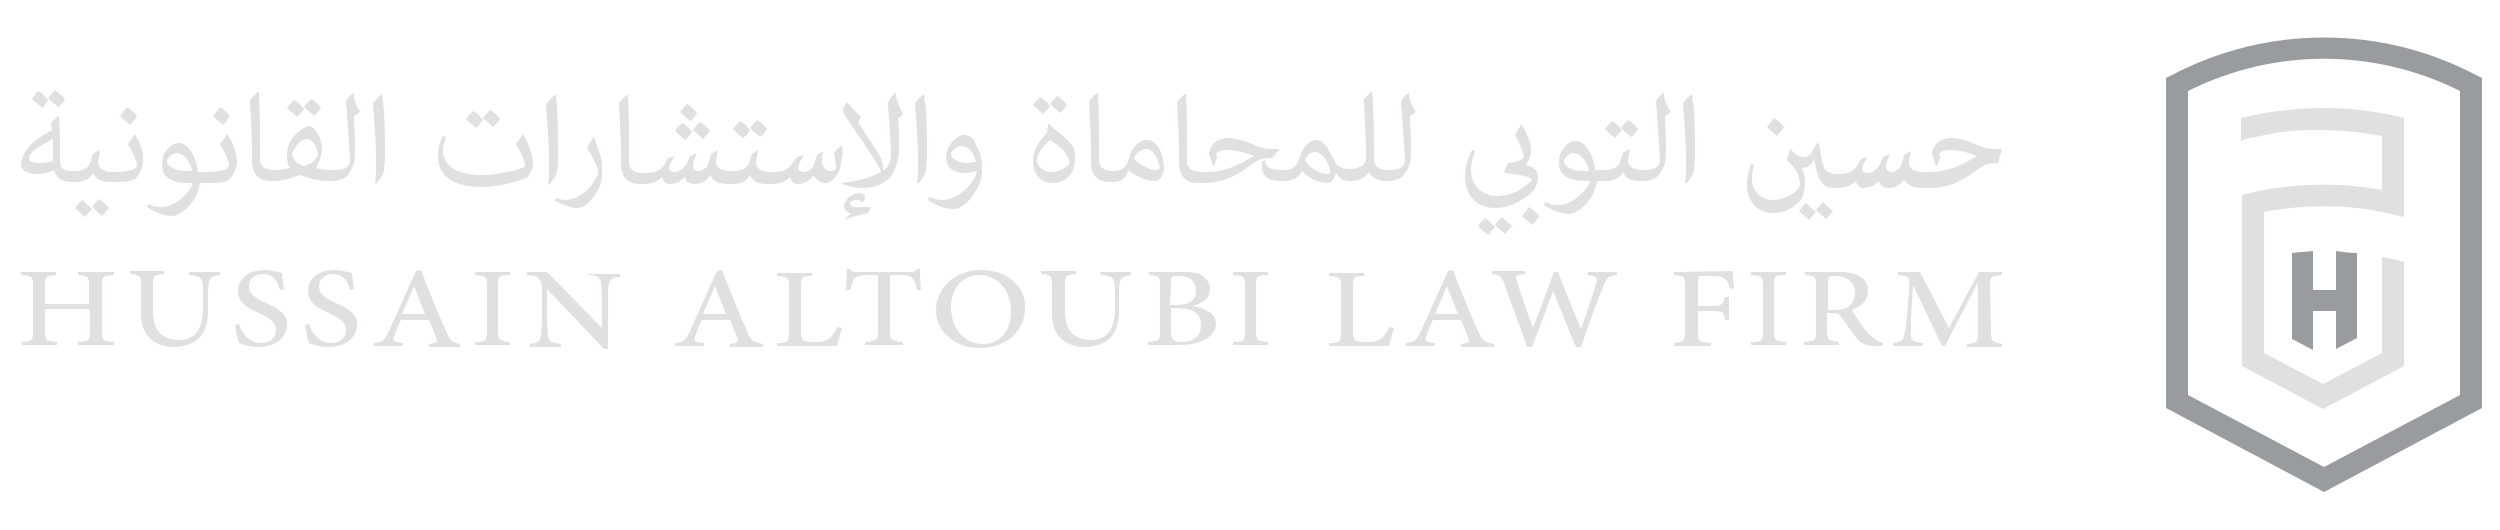 <?xml version="1.0" encoding="utf-8"?>
<!-- Generator: Adobe Illustrator 24.1.3, SVG Export Plug-In . SVG Version: 6.00 Build 0)  -->
<svg version="1.1" id="Layer_1" xmlns="http://www.w3.org/2000/svg" xmlns:xlink="http://www.w3.org/1999/xlink" x="0px" y="0px"
	 viewBox="0 0 250 53" style="enable-background:new 0 0 250 53;" xml:space="preserve">
<style type="text/css">
	.st0{fill:#999C9E;}
	.st1{fill:#E1DFE1;}
</style>
<path class="st0" d="M232.4,49.2l-15.8-8.4v-33l0.6-0.3c9.5-5,20.9-5,30.4,0l0.6,0.3v33L232.4,49.2L232.4,49.2z M218.8,39.5
	l13.6,7.2l13.6-7.2V9.1c-8.6-4.3-18.6-4.3-27.2,0L218.8,39.5L218.8,39.5z"/>
<path class="st0" d="M235.7,25.3v8.5l-2.1,1.1v-3.8h-2.3V35l-2.1-1.1v-8.6c0.7-0.1,1.4-0.1,2.1-0.2v3.9h2.3v-3.9
	C234.3,25.2,235,25.3,235.7,25.3L235.7,25.3z"/>
<path class="st1" d="M239.1,21.4l1.3,0.3v-9.9l-0.8-0.2c-2.3-0.5-4.7-0.8-7.1-0.8l0,0c0,0,0,0-0.1,0c-2,0-4,0.2-6,0.5
	c-0.2,0-0.3,0.1-0.5,0.1c0,0,0,0,0,0c-0.3,0.1-0.6,0.1-0.8,0.2c0,0-0.1,0-0.1,0l0,0c-0.3,0.1-0.6,0.1-0.9,0.2v2.3
	c0.4-0.2,0.9-0.3,1.4-0.4c1.8-0.4,3.6-0.7,5.5-0.7c0,0,0.1,0,0.1,0c0.2,0,0.5,0,0.7,0l0,0c2.1,0,4.3,0.2,6.4,0.6V19
	c-4.3-0.8-8.9-0.7-13.2,0.3l-0.8,0.2v17.1l8.1,4.3l8.1-4.3V26.2l-0.7-0.2c-0.5-0.1-1-0.2-1.5-0.3v9.6l-5.9,3.1l-5.9-3.1V21.2
	C230.6,20.4,235,20.4,239.1,21.4L239.1,21.4z"/>
<g>
	<g>
		<path class="st1" d="M4.8,10c-0.3-0.4-0.6-0.7-1-0.9C3.6,9.3,3.4,9.6,3.2,9.9c0.3,0.3,0.7,0.6,1,0.9C4.4,10.6,4.6,10.4,4.8,10z"/>
		<path class="st1" d="M6.5,9.9C6.2,9.6,5.9,9.3,5.5,9C5.3,9.2,5.1,9.5,4.8,9.8c0.3,0.3,0.7,0.6,1,0.9C6.1,10.5,6.3,10.3,6.5,9.9z"
			/>
		<path class="st1" d="M8.2,20c-0.2,0.2-0.5,0.5-0.7,0.8c0.3,0.3,0.7,0.6,1,0.9c0.2-0.2,0.4-0.5,0.7-0.8C8.9,20.6,8.6,20.3,8.2,20z"
			/>
		<path class="st1" d="M9.9,19.9c-0.2,0.2-0.5,0.5-0.7,0.8c0.3,0.3,0.7,0.6,1,0.9c0.2-0.2,0.4-0.5,0.7-0.8
			C10.6,20.4,10.3,20.2,9.9,19.9z"/>
		<path class="st1" d="M13.5,13.4c-0.2,0.3-0.4,0.6-0.7,1c0.5,0.9,0.9,1.7,0.9,2.2c0,0.1-0.2,0.3-0.5,0.4c-0.4,0.1-1,0.2-1.7,0.2
			h-0.3c-0.5,0-0.8-0.1-1.1-0.3c-0.2-0.2-0.3-0.4-0.3-0.7c0-0.2,0.1-0.6,0.2-1L9.9,15l-0.6,0.4l-0.3,0.9c-0.1,0.5-0.8,0.8-1.5,0.8
			H7.2c-0.4,0-0.7-0.1-0.9-0.2c-0.3-0.2-0.3-0.6-0.3-1.2c0-1.4,0-2.7-0.1-4.1H5.8c-0.2,0.2-0.5,0.5-0.7,0.7L5.2,13
			c-1.5,0.8-2.4,1.6-2.8,2.4c-0.2,0.4-0.3,0.8-0.3,1c0,0.7,0.7,1,1.6,1c0.7,0,1.2-0.2,1.7-0.4c0.3,1,1,1.2,1.8,1.2h0.4
			c0.8,0,1.4-0.3,1.7-0.9h0c0.3,0.7,0.9,0.9,1.8,0.9h0.3c1.3,0,2-0.1,2.3-0.5c0.3-0.5,0.6-1,0.6-1.6C14.4,15.2,13.9,14.1,13.5,13.4
			L13.5,13.4L13.5,13.4z M4,16.3c-0.6,0-1.1-0.1-1.1-0.5c0-0.5,0.8-1.1,2.4-1.9l0,2.2C4.7,16.3,4.3,16.3,4,16.3L4,16.3z"/>
		<path class="st1" d="M13.7,11.6c-0.3-0.4-0.7-0.7-1-0.9c-0.2,0.3-0.5,0.6-0.7,0.9c0.3,0.3,0.7,0.6,1,0.9
			C13.3,12.2,13.5,11.9,13.7,11.6z"/>
		<path class="st1" d="M22.7,13.4c-0.2,0.3-0.4,0.6-0.7,1c0.5,0.9,0.9,1.7,0.9,2.2c0,0.1-0.2,0.3-0.5,0.4c-0.4,0.1-1,0.2-1.7,0.2
			h-0.9c-0.2-1.8-1.1-2.9-1.9-2.9c-0.6,0-1,0.4-1.3,0.8c-0.3,0.4-0.4,0.8-0.4,1.4c0,1.2,0.9,1.8,2.7,1.8h0.4
			c-0.1,0.4-0.4,0.8-0.8,1.2c-0.8,0.8-1.5,1.2-2.4,1.2c-0.5,0-0.9-0.1-1.3-0.3l-0.1,0.3c0.8,0.5,1.7,0.9,2.5,0.9
			c0.5,0,1.4-0.5,2.1-1.5c0.4-0.6,0.6-1.2,0.7-1.8h0.8c1.3,0,2-0.1,2.3-0.5c0.3-0.5,0.6-1,0.6-1.6C23.7,15.2,23.2,14.1,22.7,13.4
			L22.7,13.4L22.7,13.4z M17.7,17c-0.5-0.2-1-0.4-1-0.9c0-0.3,0.5-0.8,1-0.8c0.3,0,0.6,0.2,0.9,0.5c0.3,0.3,0.5,0.8,0.6,1.3
			C18.7,17.1,18.1,17.1,17.7,17L17.7,17z"/>
		<path class="st1" d="M23,11.6c-0.3-0.4-0.7-0.7-1-0.9c-0.2,0.3-0.5,0.6-0.7,0.9c0.3,0.3,0.7,0.6,1,0.9
			C22.6,12.2,22.8,11.9,23,11.6z"/>
		<path class="st1" d="M32.1,10.8c-0.3-0.4-0.6-0.7-1-0.9c-0.2,0.2-0.5,0.5-0.7,0.8c0.3,0.3,0.7,0.6,1,0.9
			C31.6,11.4,31.8,11.2,32.1,10.8z"/>
		<path class="st1" d="M30.4,10.9c-0.3-0.4-0.6-0.7-1-0.9c-0.2,0.2-0.5,0.5-0.7,0.8c0.3,0.3,0.7,0.6,1,0.9
			C29.9,11.5,30.1,11.3,30.4,10.9z"/>
		<path class="st1" d="M35.4,9.3L35.4,9.3c-0.3,0.1-0.4,0.3-0.5,0.4c-0.2,0.2-0.3,0.4-0.3,0.6c0,0.3,0.1,0.7,0.1,1.1
			c0.1,1.6,0.2,3.1,0.3,4.5c0,0.5-0.2,0.8-0.5,0.9c-0.4,0.2-0.7,0.2-1,0.2H33c-0.6,0-1-0.1-1.4-0.2c0.3-0.6,0.6-1.2,0.6-2
			c0-0.4-0.1-0.8-0.3-1.2c-0.3-0.6-0.7-1-1-1S30,13,29.5,13.5c-0.6,0.6-0.8,1.4-0.8,2c0,0.4,0,0.9,0.3,1.3c-0.4,0.1-0.9,0.2-1.4,0.2
			h-0.3c-0.1,0-0.3,0-0.6-0.1c-0.3-0.1-0.7-0.4-0.7-0.9v-0.5c0-2.1,0-4.4-0.1-6.3l-0.1,0c-0.3,0.2-0.5,0.5-0.8,0.8
			c0.1,1.9,0.2,3.6,0.2,5.2c0,1.3,0,1.9,0.5,2.4c0.4,0.4,0.8,0.5,1.5,0.5h0.3c0.6,0,1.4-0.2,2.5-0.6c1.1,0.4,2,0.6,2.9,0.6h0.4
			c0.3,0,0.8-0.1,1.1-0.3c0.4-0.2,0.6-0.6,0.8-1c0.3-0.5,0.3-1.2,0.3-2.2c0-0.9-0.1-2-0.1-3c0.2-0.1,0.4-0.3,0.6-0.4
			C35.6,10.5,35.3,9.9,35.4,9.3L35.4,9.3z M30.4,16.6c-0.8-0.2-1.1-0.7-1.2-1.2c0.2-0.6,0.8-1.5,1.5-1.5c0.4,0,0.6,0.3,0.9,0.8
			c0.1,0.2,0.2,0.5,0.2,0.8C31.7,15.9,31,16.5,30.4,16.6L30.4,16.6z"/>
		<path class="st1" d="M38.2,9.4c-0.3,0.2-0.6,0.6-0.9,0.9c0.1,1.5,0.3,3.8,0.3,5.4v0.9c0,0.6,0,1.2-0.1,1.7l0.1,0.1
			c0.5-0.6,0.7-0.9,0.8-1.4c0-0.4,0.1-0.9,0.1-1.4C38.5,13.6,38.5,11.4,38.2,9.4L38.2,9.4L38.2,9.4z"/>
		<path class="st1" d="M50,11.9c-0.3-0.4-0.6-0.7-1-0.9c-0.2,0.2-0.5,0.5-0.7,0.8c0.3,0.3,0.7,0.6,1,0.9
			C49.6,12.4,49.8,12.2,50,11.9L50,11.9z"/>
		<path class="st1" d="M52.3,13.4c-0.2,0.3-0.4,0.6-0.7,1c0.5,0.9,0.9,1.7,0.9,2.2c0,0,0,0.1-0.1,0.1c-0.4,0.2-0.8,0.3-1.2,0.4
			c-1,0.2-2,0.4-3,0.4c-2.2,0-3.9-0.7-3.9-2.5c0-0.4,0.1-0.8,0.3-1.3l-0.3-0.1c-0.4,0.7-0.5,1.4-0.5,2.1c0,2.1,1.9,3,4.3,3
			c1.7,0,4-0.6,4.7-1c0.2-0.4,0.5-0.8,0.5-1.5C53.2,15.2,52.7,14.1,52.3,13.4L52.3,13.4L52.3,13.4z"/>
		<path class="st1" d="M48.3,12c-0.3-0.4-0.6-0.7-1-0.9c-0.2,0.2-0.5,0.5-0.7,0.8c0.3,0.3,0.7,0.6,1,0.9
			C47.9,12.5,48.1,12.3,48.3,12L48.3,12z"/>
		<path class="st1" d="M55.8,15.6c0-2,0-4.2-0.2-6.1l-0.1,0c-0.3,0.2-0.6,0.6-0.9,0.9c0.1,1.5,0.3,3.8,0.3,5.4v0.9
			c0,0.6,0,1.2-0.1,1.7l0.1,0.1c0.5-0.6,0.7-0.9,0.8-1.4C55.8,16.7,55.8,16.1,55.8,15.6L55.8,15.6z"/>
		<path class="st1" d="M59.4,13.7L59.4,13.7c-0.3,0.3-0.5,0.7-0.7,1.1c0.4,0.6,0.7,1.2,1,1.9c0.1,0.1,0.1,0.3,0.1,0.5
			c0,0.1,0,0.2-0.1,0.4c-0.6,1.3-1.8,2.3-3.1,2.4c-0.4,0-0.7-0.1-1-0.2l-0.1,0.3c0.9,0.4,1.6,0.7,2.2,0.7c0.4,0,0.9-0.2,1.4-0.8
			c0.7-0.8,1.1-1.7,1.1-2.4v-1c0-0.8-0.2-1.2-0.4-1.7L59.4,13.7L59.4,13.7z"/>
		<path class="st1" d="M69.2,13.2c-0.3-0.4-0.6-0.7-1-0.9c-0.2,0.2-0.5,0.5-0.7,0.8c0.3,0.3,0.7,0.6,1,0.9
			C68.8,13.8,69,13.5,69.2,13.2L69.2,13.2z"/>
		<path class="st1" d="M70.3,13.9c0.2-0.2,0.4-0.5,0.7-0.8c-0.3-0.4-0.6-0.7-1-0.9c-0.2,0.2-0.5,0.5-0.7,0.8
			C69.6,13.3,69.9,13.5,70.3,13.9L70.3,13.9z"/>
		<path class="st1" d="M69.7,11.3c-0.3-0.4-0.6-0.7-1-0.9c-0.2,0.2-0.5,0.5-0.7,0.8c0.3,0.3,0.7,0.6,1,0.9
			C69.3,11.9,69.5,11.7,69.7,11.3L69.7,11.3z"/>
		<path class="st1" d="M76.7,12.9c-0.3-0.4-0.6-0.7-1-0.9c-0.2,0.2-0.5,0.5-0.7,0.8c0.3,0.3,0.7,0.6,1,0.9
			C76.3,13.5,76.5,13.2,76.7,12.9L76.7,12.9z"/>
		<path class="st1" d="M75,13c-0.3-0.4-0.6-0.7-1-0.9c-0.2,0.2-0.5,0.5-0.7,0.8c0.3,0.3,0.7,0.6,1,0.9C74.6,13.6,74.8,13.4,75,13
			L75,13z"/>
		<path class="st1" d="M84.2,14.5L84.2,14.5c-0.3,0.2-0.6,0.5-0.8,0.8c0.1,0.5,0.2,1.1,0.2,1.4c0,0.3-0.2,0.4-0.5,0.4
			c-0.4,0-0.9-0.3-0.9-1c0-0.2,0-0.6,0.1-0.9l-0.1,0l-0.5,0.3c-0.3,0.9-0.3,1.2-0.6,1.4c-0.2,0.2-0.5,0.3-0.8,0.3
			c-0.3,0-0.5-0.2-0.5-0.4s0.2-0.7,0.6-1.3l0,0l-0.7,0.2l-0.5,0.7c-0.4,0.6-1,0.8-1.8,0.8H77c-0.5,0-0.8-0.1-1.1-0.3
			c-0.2-0.2-0.3-0.4-0.3-0.7c0-0.2,0.1-0.6,0.2-1L75.8,15l-0.6,0.4l-0.3,0.9c-0.1,0.5-0.8,0.8-1.5,0.8H73c-0.8,0-1.4-0.3-1.4-0.9
			c0-0.3,0.1-0.8,0.2-1.2l0,0l-0.7,0.4C71,15.8,71,16,70.9,16.1c-0.1,0.4-0.2,0.7-0.5,0.8c-0.1,0.1-0.3,0.2-0.6,0.2
			c-0.3,0-0.5-0.3-0.5-0.5c0-0.3,0.1-0.6,0.4-1.3l0,0L69,15.6l-0.2,0.5c-0.1,0.3-0.3,0.6-0.6,0.8c-0.2,0.2-0.5,0.3-0.8,0.3
			c-0.3,0-0.5-0.2-0.5-0.4s0.2-0.7,0.6-1.2l0,0l-0.7,0.2l-0.4,0.7c-0.4,0.6-1,0.8-1.8,0.8h-0.4c-0.1,0-0.3,0-0.6-0.1
			c-0.3-0.1-0.7-0.4-0.7-0.9v-0.5c0-2.1,0-4.4-0.1-6.3l-0.1,0c-0.3,0.2-0.5,0.5-0.8,0.8c0.1,1.9,0.2,3.6,0.2,5.2
			c0,1.3,0,1.9,0.5,2.4c0.4,0.4,0.8,0.5,1.5,0.5h0.2c0.6,0,1.3-0.1,1.9-0.7h0c0.1,0.5,0.4,0.7,0.8,0.7c0.6,0,1.1-0.3,1.5-0.7h0
			c0.1,0.6,0.6,0.7,1,0.7c0.5,0,1-0.2,1.5-0.8h0.1c0.2,0.5,0.7,0.8,1.8,0.8h0.4c0.8,0,1.4-0.3,1.7-0.9h0c0.3,0.7,0.9,0.9,1.8,0.9
			h0.3c0.6,0,1.3-0.1,1.9-0.7h0c0.1,0.5,0.4,0.7,0.8,0.7c0.6,0,1.1-0.3,1.5-0.8h0.1c0.3,0.4,0.7,0.7,1.1,0.7c0.5,0,1-0.4,1.3-1
			c0.2-0.3,0.3-0.8,0.3-1.2C84.3,15.7,84.3,15.2,84.2,14.5L84.2,14.5z"/>
		<path class="st1" d="M85,20.3c0-0.1,0.3-0.3,0.6-0.3c0.1,0,0.2,0,0.3,0c0.1,0,0.2,0.1,0.3,0.3h0c0.1-0.2,0.3-0.3,0.3-0.6
			c0-0.2-0.2-0.4-0.6-0.4c-0.3,0-0.8,0.2-1.1,0.5c-0.2,0.2-0.4,0.5-0.4,0.8c0,0.4,0.3,0.6,0.7,0.8v0c-0.1,0.1-0.3,0.2-0.4,0.3
			L84.5,22l0,0c0.6-0.3,1.4-0.5,2.3-0.7c0.1-0.2,0.2-0.4,0.3-0.6v0c-0.3,0-0.6,0-0.9,0C85.7,20.8,85,20.7,85,20.3L85,20.3z"/>
		<path class="st1" d="M89.6,9.5c0-0.1,0-0.1,0-0.2l-0.1,0c-0.2,0.2-0.4,0.4-0.5,0.6c-0.1,0.2-0.2,0.3-0.2,0.6c0,0.4,0.1,1,0.1,1.4
			c0.1,1.5,0.2,2.6,0.2,3.5c0,0.8-0.3,1.3-0.7,1.6l-0.1,0c0-0.6-0.1-1.1-0.4-1.5c-0.5-0.9-1.3-2-2.1-3.3l0.3-0.5
			c-0.6-0.6-1.1-1.1-1.4-1.5l0,0c-0.1,0.2-0.4,0.6-0.4,0.8c0,0.3,0.3,0.8,0.9,1.6c0.7,1,1.3,1.9,1.9,2.8c0.5,0.8,0.9,1.4,1,1.8
			c-0.9,0.5-2.2,0.9-3.9,1.1v0.1c0.6,0.2,1.3,0.4,2.2,0.4c0.7,0,1.6-0.3,2.2-0.7c0.5-0.3,0.7-0.8,1-1.5c0.2-0.5,0.3-1.1,0.3-1.7
			c0-1.1,0-2.1-0.1-3.1c0.2-0.1,0.4-0.3,0.5-0.4C89.9,10.6,89.6,10,89.6,9.5L89.6,9.5z"/>
		<path class="st1" d="M92.4,9.4c-0.3,0.2-0.6,0.6-0.9,0.9c0.1,1.5,0.3,3.8,0.3,5.4v0.9c0,0.6,0,1.2-0.1,1.7l0.1,0.1
			c0.5-0.6,0.7-0.9,0.8-1.4c0-0.4,0.1-0.9,0.1-1.4C92.7,13.6,92.7,11.4,92.4,9.4L92.4,9.4L92.4,9.4z"/>
		<path class="st1" d="M96.4,13.5c-0.4,0-0.8,0.3-1.2,0.7c-0.3,0.4-0.6,0.9-0.6,1.5c0,1.2,0.9,1.6,1.9,1.6c0.4,0,0.8-0.1,1.2-0.2
			c-0.1,0.5-0.4,1-0.8,1.5C96,19.5,95.1,20,94.2,20c-0.4,0-0.8-0.1-1.3-0.3l-0.1,0.3c0.9,0.6,1.7,0.9,2.5,0.9c0.7,0,1.5-0.5,2.2-1.7
			c0.5-0.7,0.7-1.5,0.7-2.3c0-1-0.2-1.8-0.6-2.4C97.4,13.8,96.9,13.5,96.4,13.5L96.4,13.5z M96.6,16.3c-0.7,0-1.5-0.4-1.5-0.9
			c0-0.3,0.6-0.8,1-0.8c0.8,0,1.3,0.7,1.5,1.6C97.3,16.2,96.9,16.3,96.6,16.3L96.6,16.3z"/>
		<path class="st1" d="M106.7,10.5c-0.3-0.4-0.6-0.7-1-0.9c-0.2,0.2-0.5,0.5-0.7,0.8c0.3,0.3,0.7,0.6,1,0.9
			C106.3,11,106.5,10.8,106.7,10.5L106.7,10.5z"/>
		<path class="st1" d="M105,10.6c-0.3-0.4-0.6-0.7-1-0.9c-0.2,0.2-0.5,0.5-0.7,0.8c0.3,0.3,0.7,0.6,1,0.9
			C104.6,11.1,104.8,10.9,105,10.6L105,10.6z"/>
		<path class="st1" d="M104.9,12.4l-0.1,0c0,0.3-0.1,0.6-0.1,0.9c-0.4,0.4-0.7,0.8-0.9,1.1c-0.3,0.5-0.5,1.1-0.5,1.7
			c0,0.8,0.3,1.5,0.9,1.9c0.3,0.2,0.6,0.3,1,0.3c0.6,0,1.3-0.2,1.8-0.8c0.3-0.3,0.5-1.1,0.5-1.6c0-0.3,0-0.6-0.1-1
			C107.1,14,105.4,13,104.9,12.4L104.9,12.4z M106.6,16.7c-0.4,0.3-0.9,0.5-1.4,0.5c-0.8,0-1.5-0.5-1.5-1.2c0-0.6,0.5-1.3,1.3-2
			c0.5,0.3,1,0.7,1.4,1.1c0.2,0.3,0.5,0.7,0.5,1C107,16.3,106.9,16.5,106.6,16.7L106.6,16.7z"/>
		<path class="st1" d="M114.7,14c-0.4,0-0.8,0.2-1.1,0.5c-0.3,0.3-0.6,0.7-0.6,1.1c-0.3,1.1-0.8,1.5-1.5,1.5h-0.3
			c-0.1,0-0.3,0-0.6-0.1c-0.3-0.1-0.7-0.4-0.7-0.9v-0.5c0-2.1,0-4.4-0.1-6.3l-0.1,0c-0.3,0.2-0.5,0.5-0.8,0.8
			c0.1,1.9,0.2,3.6,0.2,5.2c0,1.3,0,1.9,0.5,2.4c0.4,0.4,0.8,0.5,1.5,0.5h0.2c0.8,0,1.3-0.4,1.5-1.1h0.1c0.9,0.6,1.7,1,2.6,1
			c0.4,0,0.7-0.3,0.9-1.1C116.4,15.5,115.8,14,114.7,14L114.7,14z M115.6,17c-0.3,0-0.7-0.1-1-0.3c-0.5-0.2-1-0.5-1.2-0.9
			c0.3-0.6,0.7-0.9,1.2-0.9c0.6,0,1.1,0.6,1.4,1.9C115.9,17,115.7,17,115.6,17L115.6,17z"/>
		<path class="st1" d="M128,14.9L128,14.9l-0.8,0c-0.6,0-1.1-0.1-1.5-0.3c-1.4-0.6-2.3-0.8-2.9-0.8c-1,0-1.8,0.6-1.9,1.6l0.4,1.2
			h0.1l0.3-0.8l-0.1-0.4c0.2-0.3,0.6-0.4,1.1-0.4c0.8,0,1.7,0.2,2.7,0.6l0,0c-1.8,1.1-3.2,1.6-4.7,1.6h-0.7c-0.1,0-0.3,0-0.6-0.1
			c-0.3-0.1-0.7-0.4-0.7-0.9v-0.5c0-2.1,0-4.4-0.1-6.3l-0.1,0c-0.3,0.2-0.5,0.5-0.8,0.8c0.1,1.9,0.2,3.6,0.2,5.2
			c0,1.3,0,1.9,0.5,2.4c0.4,0.4,0.8,0.5,1.5,0.5h0.5c1.4,0,2.6-0.4,3.8-1.2l1.5-1c0.3-0.2,0.8-0.3,1.5-0.3L128,14.9L128,14.9z"/>
		<path class="st1" d="M140.9,9.3L140.9,9.3c-0.3,0.1-0.4,0.3-0.5,0.4c-0.2,0.2-0.3,0.4-0.3,0.6c0,0.3,0.1,0.7,0.1,1.1
			c0.1,1.6,0.2,3.1,0.3,4.5c0,0.5-0.2,0.8-0.5,0.9c-0.4,0.2-0.7,0.2-1,0.2h-0.3c-1,0-1.3-0.6-1.3-1c0-2.7,0-4.8-0.2-6.9l0,0
			l-0.8,0.8l0,0.4c0.1,2,0.2,3.6,0.2,5.3c0,0.6-0.2,0.9-0.4,1c-0.3,0.1-0.7,0.3-1,0.3h-0.3c-0.7,0-1.2-0.3-1.4-0.7
			c-0.5-1-0.7-1.3-0.9-1.6c-0.3-0.4-0.6-0.6-1-0.6c-0.6,0-1.3,0.6-1.6,1.7c-0.3,0.8-0.6,1.3-1.5,1.3h-0.5c-0.9,0-1.5-0.3-1.5-1l0,0
			l-0.3,0.2c0,0.2,0,0.3,0,0.5c0,1,0.8,1.4,1.9,1.4h0.4c0.9,0,1.5-0.5,1.7-1h0c0.7,0.8,1.8,1.2,2.5,1.2c0.2,0,0.4-0.1,0.6-0.3
			c0.1-0.2,0.2-0.4,0.3-0.7h0c0.4,0.6,0.8,0.8,1.3,0.8h0.3c0.8,0,1.4-0.4,1.7-0.9h0c0.3,0.6,0.9,0.9,1.7,0.9h0.3
			c0.3,0,0.8-0.1,1.1-0.3c0.4-0.2,0.6-0.6,0.8-1c0.3-0.5,0.3-1.2,0.3-2.2c0-0.9-0.1-2-0.1-3c0.2-0.1,0.4-0.3,0.6-0.4
			C141.2,10.6,140.9,9.9,140.9,9.3L140.9,9.3z M132.7,17.4c-0.3,0-0.8-0.2-1.2-0.4c-0.4-0.2-0.9-0.7-1-1c0.2-0.5,0.5-0.8,1-0.8
			c0.4,0,0.8,0.3,1.1,0.8c0.2,0.3,0.4,0.8,0.4,1.2C133,17.3,132.9,17.4,132.7,17.4L132.7,17.4z"/>
		<path class="st1" d="M152.2,21.6c0.3,0.3,0.7,0.6,1,0.9c0.3-0.3,0.5-0.5,0.7-0.9c-0.3-0.4-0.7-0.7-1-0.9
			C152.7,20.9,152.5,21.3,152.2,21.6z"/>
		<path class="st1" d="M148.5,21.8c-0.2,0.2-0.5,0.5-0.7,0.8c0.3,0.3,0.7,0.6,1,0.9c0.2-0.2,0.4-0.5,0.7-0.8
			C149.2,22.4,148.9,22.1,148.5,21.8z"/>
		<path class="st1" d="M153.4,19c0.3-0.5,0.4-0.9,0.4-1.2c0-0.7-0.2-1-1.2-1.3c0.3-0.5,0.5-0.9,0.5-1.5c0-0.6-0.3-1.5-0.9-2.5h-0.1
			c-0.2,0.3-0.4,0.6-0.6,1c0.4,0.8,0.8,1.5,0.9,2.2c-0.2,0.3-0.6,0.5-1.6,0.6l-0.4,0.9l0.1,0.1c1.3,0.1,2.7,0.4,2.7,0.7
			c-0.2,0.3-0.7,0.6-1.1,0.9c-0.8,0.5-1.7,0.7-2.5,0.7s-1.5-0.4-2-1c-0.4-0.5-0.5-1.1-0.5-1.7c0-0.6,0.2-1.2,0.4-1.8l-0.3-0.1
			c-0.4,0.8-0.7,1.7-0.7,2.7c0,0.9,0.3,1.7,0.9,2.3c0.5,0.5,1.2,0.8,2.1,0.8C150.6,20.8,152,20.4,153.4,19L153.4,19z"/>
		<path class="st1" d="M150.2,21.7c-0.2,0.2-0.5,0.5-0.7,0.8c0.3,0.3,0.7,0.6,1,0.9c0.2-0.2,0.4-0.5,0.7-0.8
			C150.8,22.3,150.5,22,150.2,21.7z"/>
		<path class="st1" d="M163.8,12.9c-0.3-0.4-0.6-0.7-1-0.9c-0.2,0.2-0.5,0.5-0.7,0.8c0.3,0.3,0.7,0.6,1,0.9
			C163.4,13.5,163.6,13.2,163.8,12.9z"/>
		<path class="st1" d="M162.2,13c-0.3-0.4-0.6-0.7-1-0.9c-0.2,0.2-0.5,0.5-0.7,0.8c0.3,0.3,0.7,0.6,1,0.9
			C161.7,13.6,161.9,13.4,162.2,13L162.2,13z"/>
		<path class="st1" d="M166.4,9.3L166.4,9.3c-0.3,0.1-0.4,0.3-0.5,0.4c-0.2,0.2-0.3,0.4-0.3,0.6c0,0.3,0.1,0.7,0.1,1.1
			c0.1,1.6,0.2,3.1,0.3,4.5c0,0.5-0.2,0.8-0.5,0.9c-0.4,0.2-0.7,0.2-1,0.2h-0.3c-0.5,0-0.8-0.1-1.1-0.3c-0.2-0.2-0.3-0.4-0.3-0.7
			c0-0.2,0.1-0.6,0.2-1l-0.1-0.1l-0.6,0.4l-0.3,0.9c-0.1,0.5-0.8,0.8-1.5,0.8h-1c-0.2-1.8-1.1-2.9-1.9-2.9c-0.6,0-1,0.4-1.3,0.8
			c-0.3,0.4-0.4,0.8-0.4,1.4c0,1.2,0.9,1.8,2.7,1.8h0.4c-0.1,0.4-0.4,0.8-0.8,1.2c-0.8,0.8-1.5,1.2-2.4,1.2c-0.5,0-0.9-0.1-1.3-0.3
			l-0.1,0.3c0.8,0.5,1.7,0.9,2.5,0.9c0.5,0,1.4-0.5,2.1-1.5c0.4-0.6,0.6-1.2,0.7-1.8h0.9c0.8,0,1.4-0.3,1.7-0.9h0
			c0.3,0.7,0.9,0.9,1.8,0.9h0.3c0.3,0,0.8-0.1,1.1-0.3c0.4-0.2,0.6-0.6,0.8-1c0.3-0.5,0.3-1.2,0.3-2.2s-0.1-2-0.1-3
			c0.2-0.1,0.4-0.3,0.6-0.4C166.6,10.5,166.4,9.9,166.4,9.3L166.4,9.3z M157.4,17c-0.5-0.2-1-0.4-1-0.9c0-0.3,0.5-0.8,1-0.8
			c0.3,0,0.6,0.2,0.9,0.5c0.3,0.3,0.5,0.8,0.6,1.3C158.4,17.1,157.9,17.1,157.4,17L157.4,17z"/>
		<path class="st1" d="M169.2,9.4c-0.3,0.2-0.6,0.6-0.9,0.9c0.1,1.5,0.3,3.8,0.3,5.4v0.9c0,0.6,0,1.2-0.1,1.7l0.1,0.1
			c0.5-0.6,0.7-0.9,0.8-1.4c0-0.4,0.1-0.9,0.1-1.4C169.5,13.6,169.5,11.4,169.2,9.4L169.2,9.4L169.2,9.4z"/>
		<path class="st1" d="M180.6,20.3c-0.2,0.2-0.5,0.5-0.7,0.8c0.3,0.3,0.7,0.6,1,0.9c0.2-0.2,0.4-0.5,0.7-0.8
			C181.2,20.9,180.9,20.6,180.6,20.3L180.6,20.3z"/>
		<path class="st1" d="M178.4,12.7c-0.3-0.4-0.7-0.7-1-0.9c-0.2,0.3-0.5,0.6-0.7,0.9c0.3,0.3,0.7,0.6,1,0.9
			C177.9,13.3,178.2,13,178.4,12.7z"/>
		<path class="st1" d="M182.3,20.2c-0.2,0.2-0.5,0.5-0.7,0.8c0.3,0.3,0.7,0.6,1,0.9c0.2-0.2,0.4-0.5,0.7-0.8
			C182.9,20.8,182.6,20.5,182.3,20.2z"/>
		<path class="st1" d="M200.2,14.9l-0.7,0c-0.6,0-1.1-0.1-1.5-0.3c-1.4-0.6-2.3-0.8-2.9-0.8c-1,0-1.8,0.6-1.9,1.6l0.4,1.2h0.1
			l0.3-0.8l-0.1-0.4c0.2-0.3,0.6-0.4,1.1-0.4c0.8,0,1.7,0.2,2.7,0.6l0,0c-1.8,1.1-3.2,1.6-4.7,1.6h-0.7c-0.8,0-1.4-0.3-1.4-0.9
			c0-0.3,0.1-0.8,0.2-1.2l0,0l-0.7,0.4c-0.1,0.4-0.1,0.6-0.2,0.7c-0.1,0.4-0.2,0.7-0.5,0.8c-0.1,0.1-0.3,0.2-0.6,0.2
			c-0.3,0-0.5-0.3-0.5-0.5c0-0.3,0.1-0.6,0.4-1.3l0,0l-0.7,0.3l-0.2,0.5c-0.1,0.3-0.3,0.6-0.6,0.8c-0.2,0.2-0.5,0.3-0.8,0.3
			c-0.3,0-0.5-0.2-0.5-0.4s0.2-0.7,0.6-1.2l0,0l-0.7,0.2l-0.4,0.7c-0.4,0.6-1,0.8-1.8,0.8h-0.4c-0.2,0-0.5-0.1-0.7-0.2
			c-0.4-0.2-0.6-0.9-0.7-1.6c-0.1-0.8-0.2-1.2-0.3-1.3h-0.1c-0.3,0.5-0.5,1-0.7,1.2c-0.2,0.1-0.4,0.2-0.6,0.2c-0.2,0-0.5,0-0.7-0.2
			c-0.2-0.1-0.4-0.3-0.6-0.6l-0.1,0l-0.3,1.1c0.5,0.5,0.9,0.9,1.1,1.5c0.1,0.3,0.2,0.7,0.2,0.9c0,0.3-0.3,0.7-0.9,1.1
			c-0.6,0.3-1.2,0.5-1.8,0.5c-1.1,0-2.1-0.8-2.1-2.1c0-0.6,0.1-1,0.2-1.4l-0.3-0.1c-0.2,0.6-0.4,1.2-0.4,2.1c0,1.6,1,2.8,2.6,2.8
			c0.7,0,1.4-0.2,2-0.6c0.4-0.3,0.7-0.6,0.9-0.9c0.2-0.5,0.3-1,0.3-1.4c0-0.6-0.1-1.2-0.3-1.6c0.6,0,1-0.4,1.2-0.9h0l0.2,0.9
			c0.3,1.4,0.8,2,1.8,2h0.3c0.6,0,1.3-0.1,1.9-0.7h0c0.1,0.5,0.4,0.7,0.8,0.7c0.6,0,1.1-0.3,1.5-0.7h0c0.1,0.6,0.6,0.7,1,0.7
			c0.5,0,1-0.2,1.5-0.8h0.1c0.2,0.5,0.7,0.8,1.8,0.8h0.7c1.4,0,2.6-0.4,3.8-1.2l1.5-1c0.3-0.2,0.8-0.3,1.5-0.3L200.2,14.9
			L200.2,14.9L200.2,14.9z"/>
	</g>
	<g>
		<path class="st1" d="M7.8,27.5c1,0.1,1.1,0.1,1.1,1.1v1.8H4.5v-1.8c0-1,0.1-1,1.1-1.1v-0.3H2.1v0.3c1.1,0.1,1.2,0.1,1.2,1.1v4.5
			c0,1-0.1,1-1.1,1.1v0.3h3.5v-0.3c-1.1-0.1-1.2-0.1-1.2-1.1v-2.2h4.5v2.2c0,1-0.1,1-1.2,1.1v0.3h3.6v-0.3c-1.1-0.1-1.2-0.1-1.2-1.1
			v-4.5c0-1,0.1-1,1.2-1.1v-0.3H7.8V27.5z"/>
		<path class="st1" d="M18.9,27.5c0.9,0.1,1.2,0.2,1.3,0.6c0.1,0.4,0.1,0.8,0.1,1.8v0.9c0,1.9-0.6,3.2-2.5,3.2c-1.6,0-2.5-1-2.5-2.9
			v-2.5c0-1.1,0.1-1.1,1.1-1.2v-0.3H13v0.3c1,0.1,1.1,0.1,1.1,1.2v2.7c0,1.4,0.4,2.2,1.2,2.8c0.6,0.4,1.3,0.6,2.1,0.6
			c0.9,0,1.8-0.3,2.4-0.8c0.8-0.7,1-1.7,1-3V30c0-1,0-1.5,0.1-1.8c0.1-0.5,0.4-0.6,1.1-0.7v-0.3h-3.1L18.9,27.5L18.9,27.5z"/>
		<path class="st1" d="M26.6,30.3c-1.1-0.5-1.7-0.9-1.7-1.7c0-0.6,0.5-1.2,1.4-1.2c1.1,0,1.5,0.8,1.7,1.6l0.4-0.1
			c-0.1-0.8-0.2-1.2-0.2-1.6c-0.5-0.1-1.1-0.3-1.7-0.3c-1.7,0-2.7,0.9-2.7,2.1c0,1.3,1.2,1.8,2.1,2.2c1,0.5,1.7,0.9,1.7,1.7
			c0,0.8-0.6,1.3-1.5,1.3c-1.3,0-2-1.2-2.2-1.9l-0.4,0.1c0.1,0.6,0.3,1.6,0.4,1.8c0.1,0.1,0.3,0.1,0.6,0.2c0.3,0.1,0.8,0.2,1.3,0.2
			c1.8,0,2.9-1,2.9-2.2C28.8,31.4,27.7,30.8,26.6,30.3L26.6,30.3z"/>
		<path class="st1" d="M33.6,30.3c-1.1-0.5-1.7-0.9-1.7-1.7c0-0.6,0.5-1.2,1.4-1.2c1.1,0,1.5,0.8,1.7,1.6l0.4-0.1
			c-0.1-0.8-0.2-1.2-0.2-1.6c-0.5-0.1-1.1-0.3-1.7-0.3c-1.7,0-2.7,0.9-2.7,2.1c0,1.3,1.2,1.8,2.1,2.2c1,0.5,1.7,0.9,1.7,1.7
			c0,0.8-0.6,1.3-1.5,1.3c-1.3,0-2-1.2-2.2-1.9l-0.4,0.1c0.1,0.6,0.3,1.6,0.4,1.8c0.1,0.1,0.3,0.1,0.6,0.2c0.3,0.1,0.8,0.2,1.3,0.2
			c1.8,0,2.9-1,2.9-2.2C35.8,31.4,34.7,30.8,33.6,30.3L33.6,30.3z"/>
		<path class="st1" d="M44.6,33.1c-0.9-2-1.7-4-2.5-6.1l-0.5,0.1l-2.7,6c-0.5,1-0.6,1.1-1.5,1.2v0.3h2.9v-0.3
			c-1-0.1-1.1-0.2-0.8-0.9c0.2-0.5,0.3-0.9,0.6-1.4h2.8c0.3,0.7,0.5,1.2,0.7,1.7c0.2,0.5,0.1,0.6-0.7,0.7v0.3H46v-0.3
			C45.2,34.2,45,34.1,44.6,33.1L44.6,33.1z M40.2,31.4c0.4-0.9,0.8-1.9,1.2-2.8h0l1.1,2.8H40.2L40.2,31.4z"/>
		<path class="st1" d="M47.5,27.5c1.1,0.1,1.2,0.1,1.2,1.1v4.5c0,1-0.1,1.1-1.2,1.1v0.3h3.5v-0.3c-1-0.1-1.2-0.1-1.2-1.1v-4.5
			c0-1,0.1-1.1,1.2-1.1v-0.3h-3.5V27.5z"/>
		<path class="st1" d="M58.8,27.5c0.9,0,1.2,0.2,1.3,0.7c0,0.3,0.1,0.8,0.1,1.9v2.7h0l-5.5-5.6h-2v0.3c0.6,0,0.9,0.1,1.2,0.4
			c0.2,0.3,0.3,0.3,0.3,1.2v2.5c0,1.1-0.1,1.6-0.1,2c-0.1,0.6-0.4,0.7-1.1,0.8v0.3h3.1v-0.3c-0.9-0.1-1.2-0.2-1.3-0.8
			c0-0.3-0.1-0.9-0.1-1.9l0-2.8h0l5.7,6h0.4v-4.6c0-1.1,0-1.6,0.1-1.9c0.1-0.5,0.4-0.7,1.1-0.7v-0.3h-3.1L58.8,27.5L58.8,27.5z"/>
		<path class="st1" d="M74.7,33.1c-0.9-2-1.7-4-2.5-6.1l-0.5,0.1l-2.7,6c-0.5,1-0.6,1.1-1.5,1.2v0.3h2.9v-0.3
			c-1-0.1-1.1-0.2-0.8-0.9c0.2-0.5,0.3-0.9,0.6-1.4h2.8c0.3,0.7,0.5,1.2,0.7,1.7c0.2,0.5,0.1,0.6-0.7,0.7v0.3h3.3v-0.3
			C75.3,34.2,75.1,34.1,74.7,33.1L74.7,33.1z M70.3,31.4c0.4-0.9,0.8-1.9,1.2-2.8h0l1.1,2.8H70.3L70.3,31.4z"/>
		<path class="st1" d="M83,33.8c-0.3,0.3-0.8,0.4-1.4,0.4c-0.5,0-1,0-1.2-0.1c-0.2-0.1-0.3-0.3-0.3-1v-4.4c0-1,0.1-1.1,1.1-1.1v-0.3
			h-3.5v0.3c1.1,0.1,1.2,0.1,1.2,1.1v4.5c0,1-0.1,1.1-1.2,1.1v0.3h6c0.1-0.4,0.4-1.5,0.5-1.8l-0.4-0.1C83.5,33.2,83.2,33.6,83,33.8
			L83,33.8z"/>
		<path class="st1" d="M91.7,26.9c-0.2,0.2-0.3,0.3-0.7,0.3h-5.3c-0.4,0-0.5,0-0.7-0.3h-0.3c0,0.6-0.1,1.4-0.1,2.1H85
			c0.2-0.5,0.3-0.9,0.4-1.1c0.2-0.2,0.4-0.4,1.6-0.4h0.8v5.6c0,0.9-0.1,1-1.3,1.1v0.3h3.8v-0.3c-1.2-0.1-1.3-0.2-1.3-1.1v-5.6h0.9
			c1,0,1.2,0.1,1.4,0.4c0.2,0.2,0.3,0.5,0.4,1.1l0.4,0C92,28.3,92,27.4,92,26.9L91.7,26.9L91.7,26.9z"/>
		<path class="st1" d="M98.2,27L98.2,27c-2.8,0-4.6,1.9-4.6,4c0,2.2,1.9,3.8,4.4,3.8c2.4,0,4.5-1.5,4.5-4
			C102.6,28.5,100.5,27,98.2,27L98.2,27z M98.3,34.4c-1.9,0-3.2-1.6-3.2-3.7s1.4-3.2,2.8-3.2h0c1.7,0,3.2,1.3,3.2,3.7
			C101.1,33.3,99.8,34.4,98.3,34.4L98.3,34.4z"/>
		<path class="st1" d="M110.1,27.5c0.9,0.1,1.2,0.2,1.3,0.6c0.1,0.4,0.1,0.8,0.1,1.8v0.9c0,1.9-0.6,3.2-2.5,3.2
			c-1.6,0-2.5-1-2.5-2.9v-2.5c0-1.1,0.1-1.1,1.1-1.2v-0.3h-3.5v0.3c1,0.1,1.1,0.1,1.1,1.2v2.7c0,1.4,0.4,2.2,1.2,2.8
			c0.6,0.4,1.3,0.6,2.1,0.6c0.9,0,1.8-0.3,2.4-0.8c0.8-0.7,1-1.7,1-3V30c0-1,0-1.5,0.1-1.8c0.1-0.5,0.4-0.6,1.1-0.7v-0.3h-3.1
			L110.1,27.5L110.1,27.5z"/>
		<path class="st1" d="M119.2,30.6L119.2,30.6c0.8-0.2,1.8-0.6,1.8-1.7c0-0.5-0.3-1-0.7-1.3c-0.4-0.3-1-0.4-2-0.4h-3.4v0.3
			c1,0.1,1.1,0.1,1.1,1.1v4.5c0,1-0.1,1-1.2,1.1v0.3h3c1,0,1.9-0.1,2.6-0.5c0.8-0.4,1.2-1,1.2-1.7C121.5,31.3,120.5,30.8,119.2,30.6
			L119.2,30.6z M117.1,28.3c0-0.4,0-0.5,0.1-0.6c0.1-0.1,0.4-0.1,0.7-0.1c1.2,0,1.7,0.6,1.7,1.5c0,0.9-0.6,1.4-2,1.4h-0.6
			L117.1,28.3L117.1,28.3z M118.2,34.2c-0.8,0-1.1-0.2-1.1-1.1v-2.3h0.5c1.6,0,2.5,0.5,2.5,1.7C120.1,33.7,119.2,34.2,118.2,34.2
			L118.2,34.2z"/>
		<path class="st1" d="M123.3,27.5c1.1,0.1,1.2,0.1,1.2,1.1v4.5c0,1-0.1,1.1-1.2,1.1v0.3h3.5v-0.3c-1-0.1-1.2-0.1-1.2-1.1v-4.5
			c0-1,0.1-1.1,1.2-1.1v-0.3h-3.5V27.5z"/>
		<path class="st1" d="M138.2,33.8c-0.3,0.3-0.8,0.4-1.4,0.4c-0.5,0-1,0-1.2-0.1c-0.2-0.1-0.3-0.3-0.3-1v-4.4c0-1,0.1-1.1,1.1-1.1
			v-0.3h-3.5v0.3c1.1,0.1,1.2,0.1,1.2,1.1v4.5c0,1-0.1,1.1-1.2,1.1v0.3h6c0.1-0.4,0.4-1.5,0.5-1.8l-0.4-0.1
			C138.7,33.2,138.4,33.6,138.2,33.8L138.2,33.8z"/>
		<path class="st1" d="M147.8,33.1c-0.9-2-1.7-4-2.5-6.1l-0.5,0.1l-2.7,6c-0.5,1-0.6,1.1-1.5,1.2v0.3h2.9v-0.3
			c-1-0.1-1.1-0.2-0.8-0.9c0.2-0.5,0.3-0.9,0.6-1.4h2.8c0.3,0.7,0.5,1.2,0.7,1.7c0.2,0.5,0.1,0.6-0.7,0.7v0.3h3.3v-0.3
			C148.4,34.2,148.2,34.1,147.8,33.1L147.8,33.1z M143.5,31.4c0.4-0.9,0.8-1.9,1.2-2.8h0l1.1,2.8H143.5L143.5,31.4z"/>
		<path class="st1" d="M158.7,27.5c1,0.1,1.1,0.3,0.9,0.9c-0.2,0.7-0.9,2.9-1.5,4.5h0c-0.8-1.9-1.6-3.8-2.3-5.7h-0.4
			c-0.7,1.9-1.4,3.8-2.1,5.6h0c-0.6-1.6-1.1-3.1-1.6-4.6c-0.2-0.6-0.2-0.7,0.8-0.8v-0.3h-3.3v0.3c0.8,0.1,1,0.2,1.3,1.2
			c0.7,2,1.5,4,2.2,6.1h0.5c0.7-1.8,1.4-3.7,2.1-5.6h0c0.7,1.6,1.5,3.8,2.3,5.6h0.5c1.1-3.2,1.9-5.3,2.2-6c0.4-1,0.5-1.1,1.4-1.2
			v-0.3h-2.9L158.7,27.5L158.7,27.5z"/>
		<path class="st1" d="M167.4,27.2v0.3c1,0.1,1.1,0.1,1.1,1.1v4.5c0,1-0.1,1.1-1.1,1.2v0.3h3.7v-0.3c-1.2-0.1-1.3-0.1-1.3-1.2v-2
			h1.3c1.2,0,1.3,0.1,1.4,0.9h0.4v-2.3h-0.4c-0.2,0.7-0.2,0.9-1.4,0.9h-1.3V28c0-0.3,0-0.4,0.4-0.4h0.9c1,0,1.2,0.1,1.5,0.4
			c0.2,0.2,0.3,0.5,0.4,0.9l0.4-0.1c-0.1-0.6-0.1-1.3-0.1-1.7L167.4,27.2L167.4,27.2z"/>
		<path class="st1" d="M175.1,27.5c1.1,0.1,1.2,0.1,1.2,1.1v4.5c0,1-0.1,1.1-1.2,1.1v0.3h3.5v-0.3c-1-0.1-1.2-0.1-1.2-1.1v-4.5
			c0-1,0.1-1.1,1.2-1.1v-0.3h-3.5V27.5z"/>
		<path class="st1" d="M186.3,32.7c-0.4-0.5-0.9-1.3-1.1-1.7c0.9-0.4,1.6-0.9,1.6-1.9c0-0.7-0.3-1.2-0.9-1.5
			c-0.5-0.3-1.1-0.4-2.1-0.4h-3.3v0.3c1,0.1,1.1,0.1,1.1,1.1v4.5c0,1-0.1,1-1.2,1.1v0.3h3.5v-0.3c-1-0.1-1.2-0.2-1.2-1.1v-1.8h0.4
			c0.7,0,0.9,0.1,1.1,0.5c0.4,0.5,0.8,1.2,1.3,1.8c0.6,0.8,1.1,1,2.2,1c0.2,0,0.3,0,0.5,0l0.1-0.3c-0.3-0.1-0.6-0.2-0.9-0.5
			C187,33.6,186.8,33.3,186.3,32.7L186.3,32.7z M184.8,30.7c-0.3,0.2-0.8,0.3-1.4,0.3h-0.6v-2.8c0-0.3,0.1-0.4,0.1-0.5
			c0.1-0.1,0.3-0.1,0.7-0.1c1,0,1.9,0.5,1.9,1.7C185.5,29.9,185.3,30.3,184.8,30.7L184.8,30.7z"/>
		<path class="st1" d="M199.1,32.9l-0.1-4.1c0-1.1,0-1.2,1.2-1.3v-0.3h-2.3l-3,5.6l-2.9-5.6h-2.2v0.3c1.2,0.1,1.2,0.2,1.1,1.7
			l-0.2,2.3c-0.1,1.2-0.2,1.7-0.3,2.1c-0.1,0.5-0.4,0.6-1.1,0.7v0.3h3v-0.3c-0.9-0.1-1.2-0.2-1.2-0.7c0-0.5,0-0.9,0-1.9l0.2-3.2h0
			l2.9,6.1h0.3l3.2-6.2h0.1l0,4.6c0,1.2,0,1.3-1.1,1.4v0.3h3.5v-0.3C199.1,34.2,199.1,34.1,199.1,32.9L199.1,32.9z"/>
	</g>
</g>
</svg>
